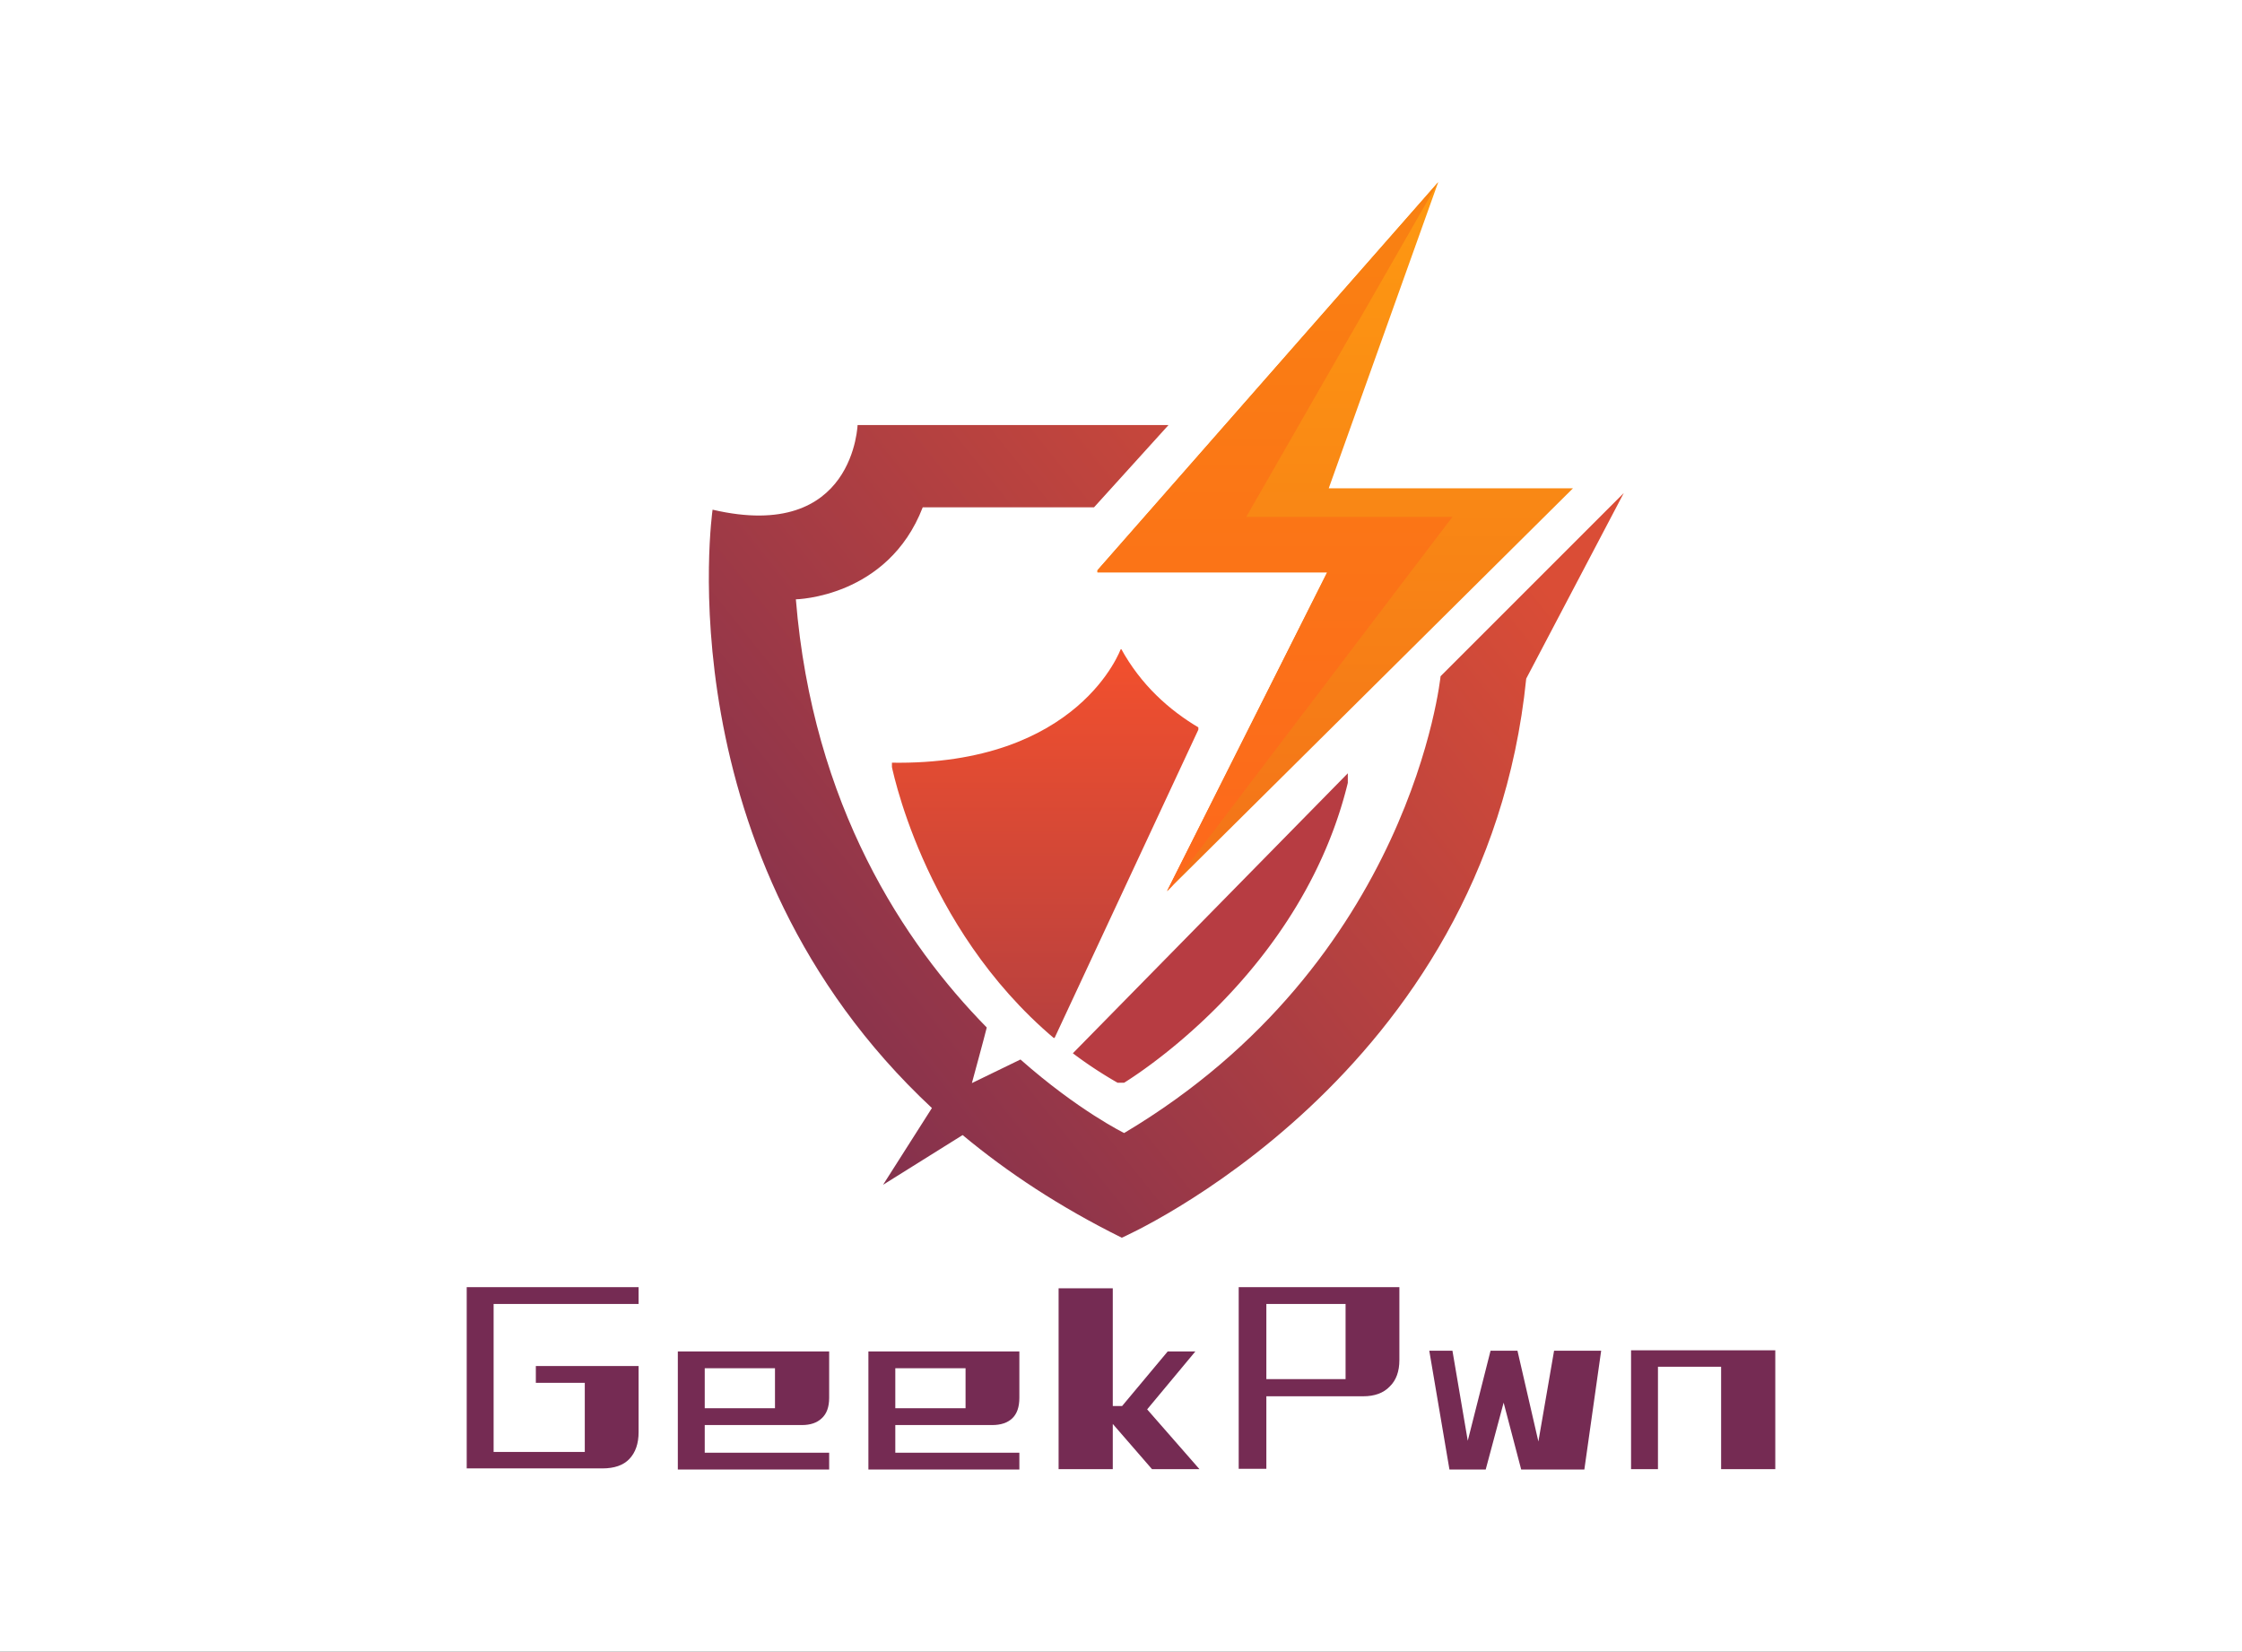 <svg height="100%" version="1.1" width="100%" xmlns="http://www.w3.org/2000/svg" preserveAspectRatio="xMidYMid meet" viewBox="0 0 600 442" xmlns:xlink="http://www.w3.org/1999/xlink"><rect x="0" y="0" width="600" height="442" fill="#333333" stroke="none"/><desc>Created with Snap</desc><defs/><g id="root" contentwidth="350.2" contentheight="344.5">
          <rect class="background" height="2000%" width="2000%" y="-1000%" x="-1000%" style="" fill="#ffffff"/>
          <g class="content" id="content" transform="matrix(1,0,0,1,1.7,24.75)">
            <g class="icon">
            <svg height="190" version="1.1" width="128" xmlns="http://www.w3.org/2000/svg" x="292" y="24" preserveAspectRatio="none" transform="matrix(1,0,0,1,0,0)"><desc>Created with Snap</desc><defs/><svg xmlns="http://www.w3.org/2000/svg" viewBox="292 33 128 190"><defs><linearGradient x1="50%" y1="0%" x2="50%" y2="100%" id="prefix-MiG-linearGradient-1"><stop stop-color="#FE9911" offset="0%"/><stop stop-color="#F37219" offset="100%"/></linearGradient><linearGradient x1="50%" y1="0%" x2="50%" y2="99%" id="prefix-MiG-linearGradient-2"><stop stop-color="#F98211" offset="0%"/><stop stop-color="#FD681C" offset="100%"/></linearGradient><linearGradient x1="-6%" y1="76%" x2="87%" y2="13%" id="prefix-MiG-linearGradient-3"><stop stop-color="#772D51" offset="0%"/><stop stop-color="#DA4D36" offset="100%"/></linearGradient><linearGradient x1="50%" y1="100%" x2="50%" y2="0%" id="prefix-MiG-linearGradient-4"><stop stop-color="#B7403F" offset="0%"/><stop stop-color="#F3502D" offset="100%"/><stop stop-color="#F3502D" offset="100%"/></linearGradient></defs><path id="prefix-MiG-Fill-1" fill="url(#prefix-MiG-linearGradient-1)" d="M291.505 137.415h61.97l-42.867 85.313 1.266-1.258 107.39-106.554h-65.366L383.19 33z"/></svg></svg><svg height="190" version="1.1" width="96" xmlns="http://www.w3.org/2000/svg" x="292" y="24" preserveAspectRatio="none" transform="matrix(1,0,0,1,0,0)"><desc>Created with Snap</desc><defs/><svg xmlns="http://www.w3.org/2000/svg" viewBox="292 33 96 190"><defs><linearGradient x1="50%" y1="0%" x2="50%" y2="100%" id="prefix-0WD-linearGradient-1"><stop stop-color="#FE9911" offset="0%"/><stop stop-color="#F37219" offset="100%"/></linearGradient><linearGradient x1="50%" y1="0%" x2="50%" y2="99%" id="prefix-0WD-linearGradient-2"><stop stop-color="#F98211" offset="0%"/><stop stop-color="#FD681C" offset="100%"/></linearGradient><linearGradient x1="-6%" y1="76%" x2="87%" y2="13%" id="prefix-0WD-linearGradient-3"><stop stop-color="#772D51" offset="0%"/><stop stop-color="#DA4D36" offset="100%"/></linearGradient><linearGradient x1="50%" y1="100%" x2="50%" y2="0%" id="prefix-0WD-linearGradient-4"><stop stop-color="#B7403F" offset="0%"/><stop stop-color="#F3502D" offset="100%"/><stop stop-color="#F3502D" offset="100%"/></linearGradient></defs><path id="prefix-0WD-Fill-2" fill="url(#prefix-0WD-linearGradient-2)" d="M291.505 137.415h61.97l-42.867 85.313 1.266-1.258 75.134-98.917H331.83L383.19 33z"/></svg></svg><svg height="218" version="1.1" width="245" xmlns="http://www.w3.org/2000/svg" x="188" y="89" preserveAspectRatio="none" transform="matrix(1,0,0,1,0,0)"><desc>Created with Snap</desc><defs/><svg xmlns="http://www.w3.org/2000/svg" viewBox="188 98 245 218"><defs><linearGradient x1="50%" y1="0%" x2="50%" y2="100%" id="prefix-Y85-linearGradient-1"><stop stop-color="#FE9911" offset="0%"/><stop stop-color="#F37219" offset="100%"/></linearGradient><linearGradient x1="50%" y1="0%" x2="50%" y2="99%" id="prefix-Y85-linearGradient-2"><stop stop-color="#F98211" offset="0%"/><stop stop-color="#FD681C" offset="100%"/></linearGradient><linearGradient x1="-6%" y1="76%" x2="87%" y2="13%" id="prefix-Y85-linearGradient-3"><stop stop-color="#772D51" offset="0%"/><stop stop-color="#DA4D36" offset="100%"/></linearGradient><linearGradient x1="50%" y1="100%" x2="50%" y2="0%" id="prefix-Y85-linearGradient-4"><stop stop-color="#B7403F" offset="0%"/><stop stop-color="#F3502D" offset="100%"/><stop stop-color="#F3502D" offset="100%"/></linearGradient></defs><path d="M383.822 165.21s-7.637 76.4-84.68 122.242c0 0-12.309-6.026-27.746-19.678l-13 6.313s3.501-12.847 3.981-14.873c-22.01-22.401-46.58-59.282-51.09-114.584 0 0 24.61-.422 33.954-24.62h45.842l20.37-22.499h-83.616s-.633 32.046-38.838 23.133c0 0-13.496 92.75 58.698 160.12l-13.07 20.538 21.286-13.304c12.001 9.988 26.071 19.288 42.596 27.469 0 0 97.412-42.656 108.234-149.614l26.106-49.662-49.027 49.018Z" id="prefix-Y85-Fill-3" fill="url(#prefix-Y85-linearGradient-3)"/></svg></svg><svg height="84" version="1.1" width="74" xmlns="http://www.w3.org/2000/svg" x="285" y="181" preserveAspectRatio="none" transform="matrix(1,0,0,1,0,0)"><desc>Created with Snap</desc><defs/><svg xmlns="http://www.w3.org/2000/svg" viewBox="285 190 74 84"><defs><linearGradient x1="50%" y1="0%" x2="50%" y2="100%" id="prefix-qE_-linearGradient-1"><stop stop-color="#FE9911" offset="0%"/><stop stop-color="#F37219" offset="100%"/></linearGradient><linearGradient x1="50%" y1="0%" x2="50%" y2="99%" id="prefix-qE_-linearGradient-2"><stop stop-color="#F98211" offset="0%"/><stop stop-color="#FD681C" offset="100%"/></linearGradient><linearGradient x1="-6%" y1="76%" x2="87%" y2="13%" id="prefix-qE_-linearGradient-3"><stop stop-color="#772D51" offset="0%"/><stop stop-color="#DA4D36" offset="100%"/></linearGradient><linearGradient x1="50%" y1="100%" x2="50%" y2="0%" id="prefix-qE_-linearGradient-4"><stop stop-color="#B7403F" offset="0%"/><stop stop-color="#F3502D" offset="100%"/><stop stop-color="#F3502D" offset="100%"/></linearGradient></defs><path d="M285.414 266.11a112.722 112.722 0 0 0 12.882 8.399s49.86-29.16 61.465-84.101l-74.347 75.703Z" id="prefix-qE_-Fill-5" fill="#B73C42"/></svg></svg><svg height="104" version="1.1" width="82" xmlns="http://www.w3.org/2000/svg" x="237" y="149" preserveAspectRatio="none" transform="matrix(1,0,0,1,0,0)"><desc>Created with Snap</desc><defs/><svg xmlns="http://www.w3.org/2000/svg" viewBox="237 158 82 104"><defs><linearGradient x1="50%" y1="0%" x2="50%" y2="100%" id="prefix-TEC-linearGradient-1"><stop stop-color="#FE9911" offset="0%"/><stop stop-color="#F37219" offset="100%"/></linearGradient><linearGradient x1="50%" y1="0%" x2="50%" y2="99%" id="prefix-TEC-linearGradient-2"><stop stop-color="#F98211" offset="0%"/><stop stop-color="#FD681C" offset="100%"/></linearGradient><linearGradient x1="-6%" y1="76%" x2="87%" y2="13%" id="prefix-TEC-linearGradient-3"><stop stop-color="#772D51" offset="0%"/><stop stop-color="#DA4D36" offset="100%"/></linearGradient><linearGradient x1="50%" y1="100%" x2="50%" y2="0%" id="prefix-TEC-linearGradient-4"><stop stop-color="#B7403F" offset="0%"/><stop stop-color="#F3502D" offset="100%"/><stop stop-color="#F3502D" offset="100%"/></linearGradient></defs><path d="M319.224 179.032c-8.045-4.745-15.63-11.534-20.93-21.246 0 0-11.034 31.409-61.544 30.56 0 0 8.043 43.72 43.704 73.808l38.77-83.121Z" id="prefix-TEC-Fill-7" fill="url(#prefix-TEC-linearGradient-4)"/></svg></svg></g>
            <g id="icon_name_and_slogan_gap">
            </g>
            <g class="name_and_slogan" id="name_and_slogan_id">
              <g class="name"><g id="nameDefaultGroup"><path d="M169.2 358.5 Q169.2 363.1 166.7 365.7 Q164.3 368.2 159.5 368.2 L159.5 368.2 L123.2 368.2 L123.2 319.7 L169.2 319.7 L169.2 324.2 L130.4 324.2 L130.4 363.8 L154.8 363.8 L154.8 345.3 L141.7 345.3 L141.7 340.8 L169.2 340.8 L169.2 358.5 M186.9 356.6 L186.9 364 L220.2 364 L220.2 368.5 L179.7 368.5 L179.7 336.9 L220.2 336.9 L220.2 349.3 Q220.2 353 218.2 354.8 Q216.3 356.6 212.9 356.6 L212.9 356.6 L186.9 356.6 M186.9 341.4 L186.9 352.1 L205.7 352.1 L205.7 341.4 L186.9 341.4 M237.9 356.6 L237.9 364 L271.1 364 L271.1 368.5 L230.7 368.5 L230.7 336.9 L271.1 336.9 L271.1 349.3 Q271.1 353 269.2 354.8 Q267.3 356.6 263.8 356.6 L263.8 356.6 L237.9 356.6 M237.9 341.4 L237.9 352.1 L256.7 352.1 L256.7 341.4 L237.9 341.4 M306.6 368.4 L296.1 356.3 L296.1 368.4 L281.6 368.4 L281.6 320 L296.1 320 L296.1 351.5 L298.6 351.5 L310.8 336.9 L318.2 336.9 L305.3 352.4 L319.3 368.4 L306.6 368.4 M337.2 368.3 L329.8 368.3 L329.8 319.7 L372.8 319.7 L372.8 339.2 Q372.8 343.8 370.2 346.3 Q367.7 348.9 363.1 348.9 L363.1 348.9 L337.2 348.9 L337.2 368.3 M337.2 344.3 L358.4 344.3 L358.4 324.2 L337.2 324.2 L337.2 344.3 M386.2 368.5 L380.8 336.7 L387 336.7 L391.1 360.8 L397.2 336.7 L404.4 336.7 L410 361 L414.2 336.7 L426.8 336.7 L422.3 368.5 L405.4 368.5 L400.7 350.6 L395.9 368.5 L386.2 368.5 M442 341 L442 368.4 L434.8 368.4 L434.8 336.6 L473.4 336.6 L473.4 368.4 L458.9 368.4 L458.9 341 L442 341 Z" style="" fill="#752b53" transform="matrix(1,0,0,1,0,0)"/></g></g>
              <g class="slogan"><g id="sloganDefaultGroup"/></g>
            </g>
            <g class="border">
            </g>
          </g>
          
          <defs id="defs">
            <mask xmlns="http://www.w3.org/2000/svg" id="mask">
                <rect id="showAll" fill="white" x="188" y="24" width="245" height="283"/>
                <rect id="hideNameBg" fill="black" x="0" y="0" width="0" height="0" stroke-width="2" stroke="black"/>
                <rect id="hideSloganBg" fill="black" x="0" y="0" width="0" height="0" stroke-width="2" stroke="black"/>
            </mask>
          </defs>
          
        </g>
        </svg>